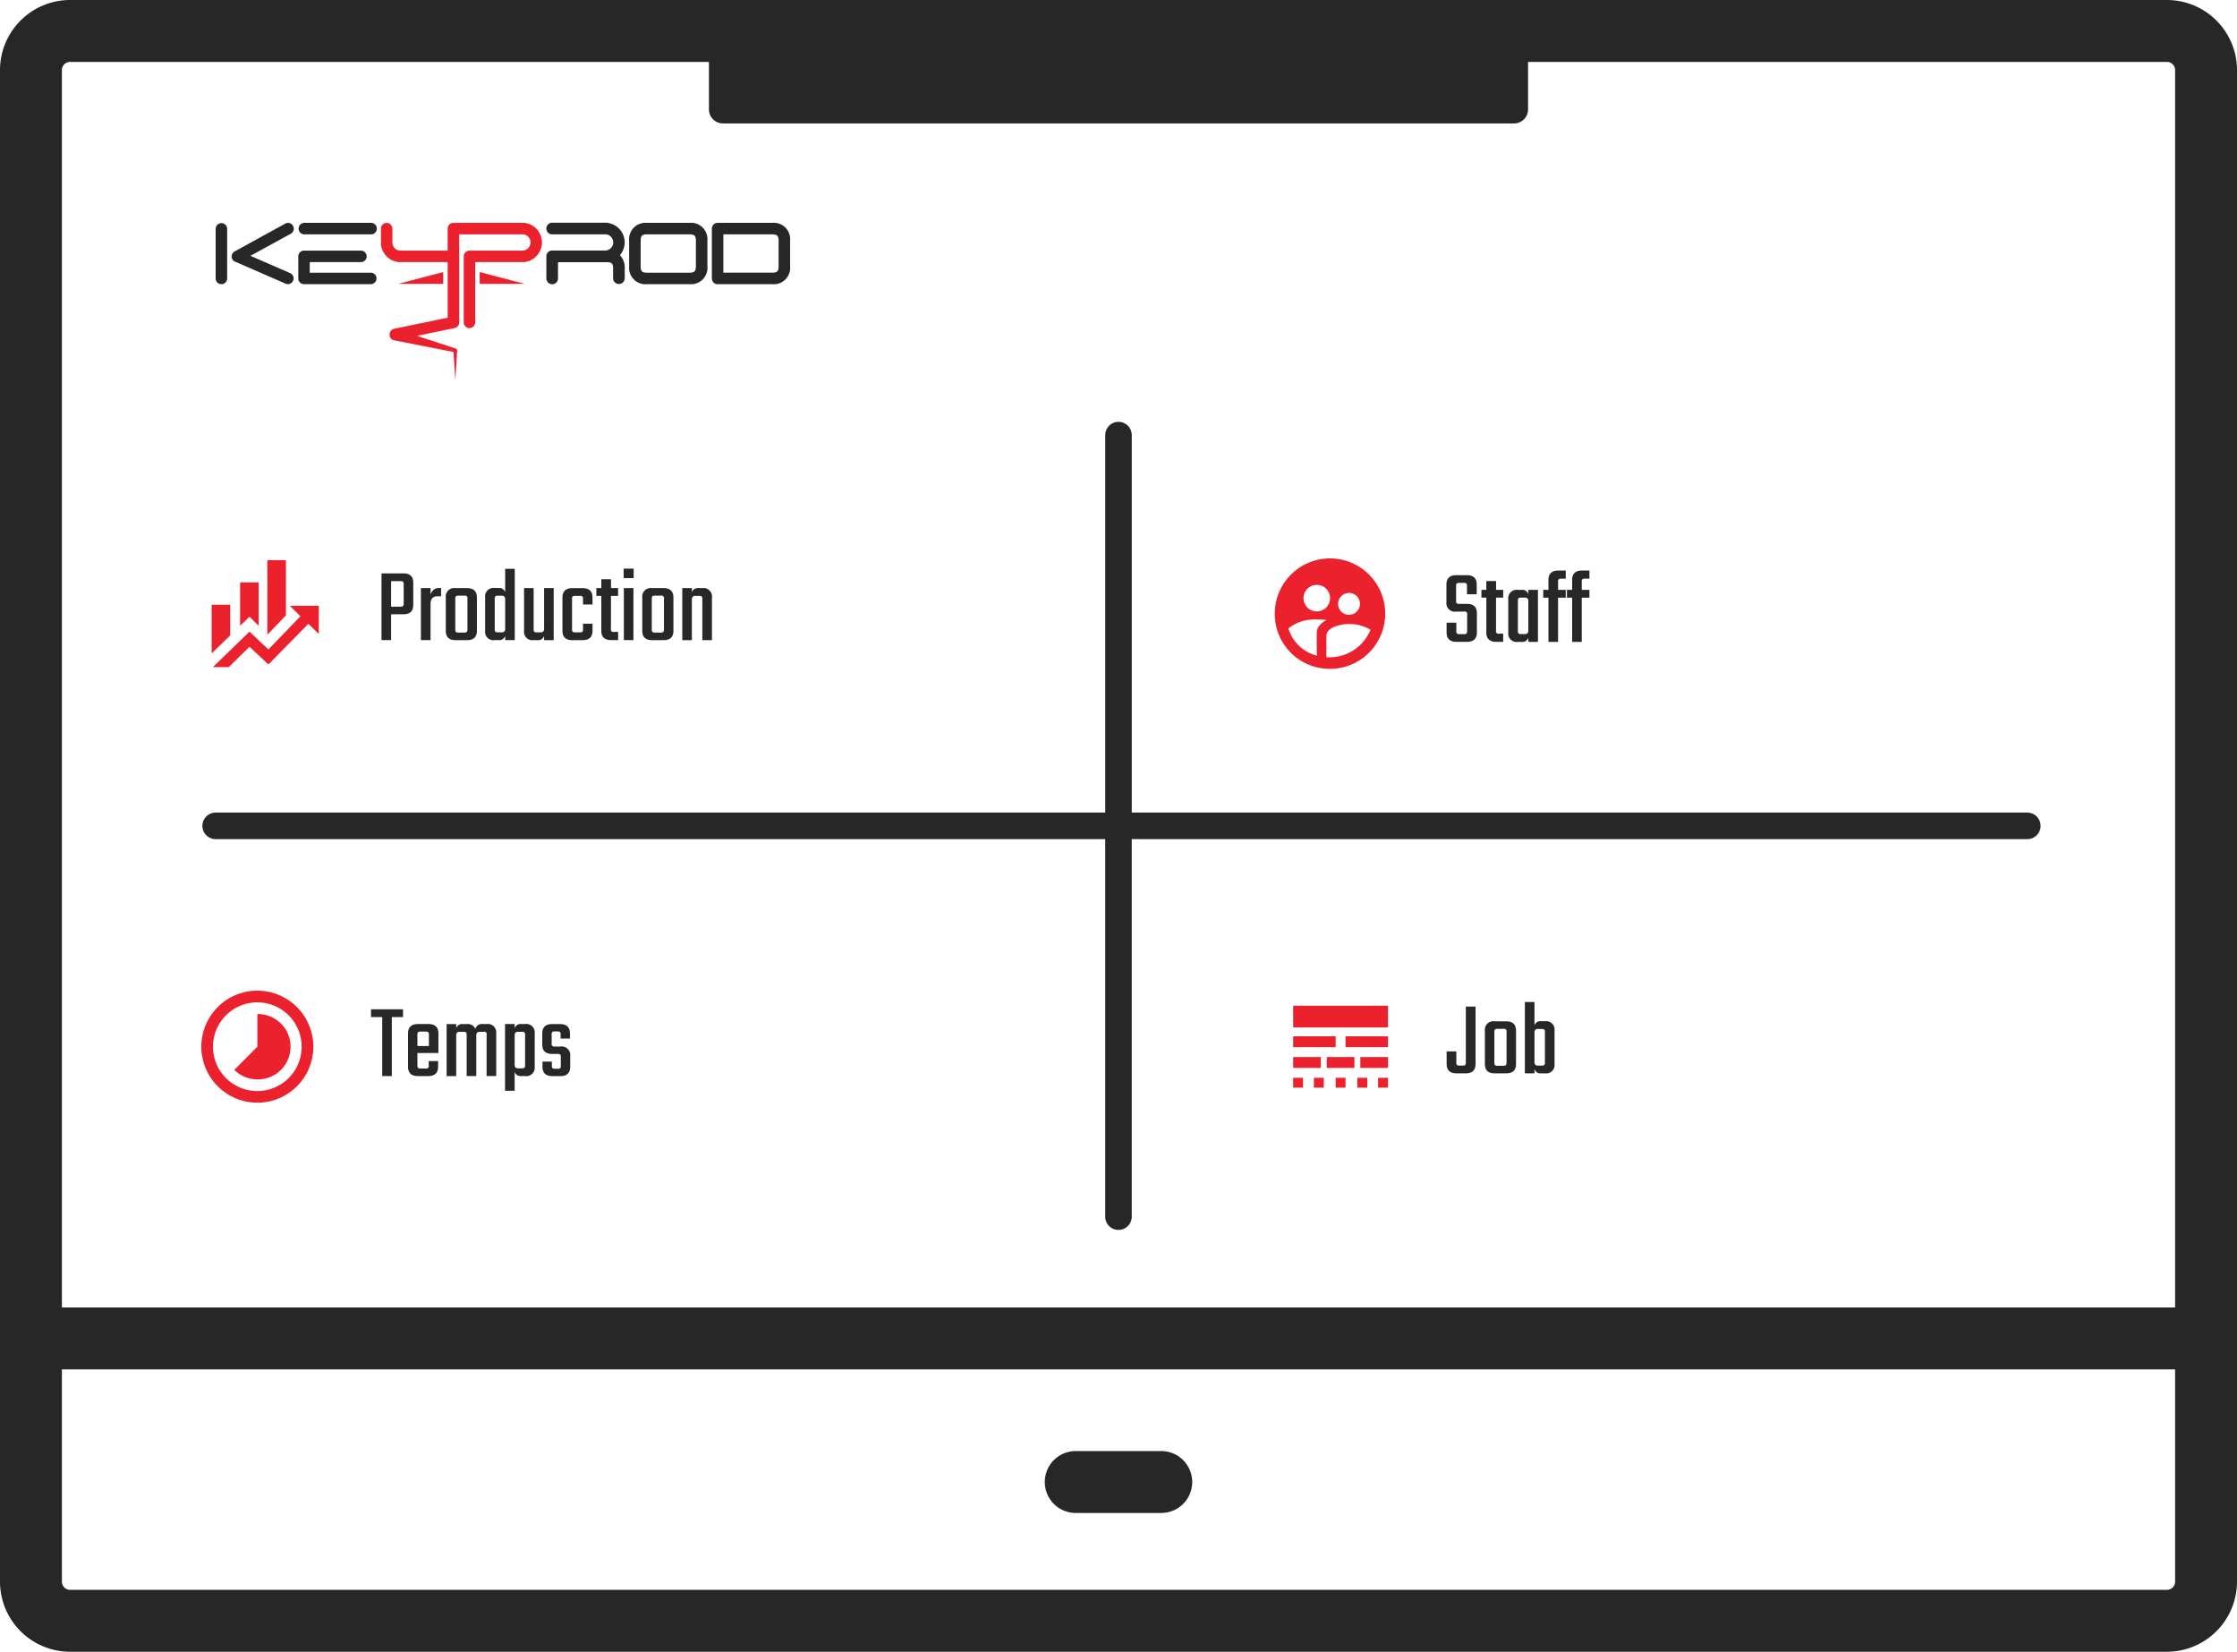 <svg id="Groupe_296" data-name="Groupe 296" xmlns="http://www.w3.org/2000/svg" xmlns:xlink="http://www.w3.org/1999/xlink" width="252.981" height="186.773" viewBox="0 0 252.981 186.773">
  <defs>
    <clipPath id="clip-path">
      <rect id="Rectangle_195" data-name="Rectangle 195" width="252.981" height="186.773" fill="#272727"/>
    </clipPath>
  </defs>
  <g id="Groupe_293" data-name="Groupe 293">
    <g id="Groupe_292" data-name="Groupe 292" clip-path="url(#clip-path)">
      <path id="Tracé_792" data-name="Tracé 792" d="M43.143,64.835h2.472q1.122,0,1.122,1.061V68.4q0,1.061-1.122,1.061H44.229v2.918H43.143Zm2.509,3.4v-2.17a.391.391,0,0,0-.073-.284.447.447,0,0,0-.289-.066H44.229V68.6H45.29a.424.424,0,0,0,.289-.072.417.417,0,0,0,.073-.29" fill="#272727"/>
      <path id="Tracé_793" data-name="Tracé 793" d="M49.643,66.486h.241v.94H49.45q-.759,0-.76.893v4.063H47.6V66.5H48.69v.723a1.111,1.111,0,0,1,.344-.524.9.9,0,0,1,.609-.211" fill="#272727"/>
      <path id="Tracé_794" data-name="Tracé 794" d="M51.524,66.5h1.29q1.121,0,1.121,1.074v3.75q0,1.061-1.121,1.061h-1.29q-1.111,0-1.11-1.061v-3.75a.965.965,0,0,1,1.11-1.074m1.338,4.667V67.716a.291.291,0,0,0-.362-.362h-.663a.389.389,0,0,0-.283.073.441.441,0,0,0-.067.289v3.449a.439.439,0,0,0,.067.289.394.394,0,0,0,.283.073H52.5a.418.418,0,0,0,.289-.073.412.412,0,0,0,.073-.289" fill="#272727"/>
      <path id="Tracé_795" data-name="Tracé 795" d="M57.13,64.315h1.086v8.067H57.13v-.47a.7.7,0,0,1-.747.47h-.434a.948.948,0,0,1-1.085-1.061V67.559a.954.954,0,0,1,1.085-1.073h.434a.7.7,0,0,1,.747.47ZM56.311,71.5h.422a.409.409,0,0,0,.307-.1.469.469,0,0,0,.09-.326V67.788a.471.471,0,0,0-.09-.326.409.409,0,0,0-.307-.1h-.422a.417.417,0,0,0-.29.073.4.4,0,0,0-.072.277v3.436a.4.4,0,0,0,.072.284.452.452,0,0,0,.29.066" fill="#272727"/>
      <path id="Tracé_796" data-name="Tracé 796" d="M61.532,66.5h1.085v5.884H61.532v-.47a.7.7,0,0,1-.748.47H60.35a.948.948,0,0,1-1.085-1.061V66.5H60.35v4.654a.391.391,0,0,0,.073.283.439.439,0,0,0,.289.067h.422a.41.41,0,0,0,.308-.1.474.474,0,0,0,.09-.326Z" fill="#272727"/>
      <path id="Tracé_797" data-name="Tracé 797" d="M67.006,68.355H65.933v-.627a.4.4,0,0,0-.073-.284.45.45,0,0,0-.29-.066h-.518a.447.447,0,0,0-.289.066.4.4,0,0,0-.072.284v3.424a.4.4,0,0,0,.072.284.446.446,0,0,0,.289.066h.518a.45.45,0,0,0,.29-.066.4.4,0,0,0,.073-.284v-.627h1.073v.8q0,1.062-1.134,1.061H64.727q-1.122,0-1.121-1.061v-3.75q0-1.074,1.121-1.073h1.145q1.134,0,1.134,1.073Z" fill="#272727"/>
      <path id="Tracé_798" data-name="Tracé 798" d="M69.9,67.378h-.808V71.1a.276.276,0,0,0,.35.35H69.9v.928h-.771Q68,72.382,68,71.321V67.378H67.44V66.5H68v-1h1.1v1H69.9Z" fill="#272727"/>
      <path id="Tracé_799" data-name="Tracé 799" d="M70.527,64.3h1.134v1.073H70.527Zm1.109,8.079H70.551V66.5h1.085Z" fill="#272727"/>
      <path id="Tracé_800" data-name="Tracé 800" d="M73.747,66.5h1.29q1.12,0,1.121,1.074v3.75q0,1.061-1.121,1.061h-1.29q-1.112,0-1.11-1.061v-3.75a.965.965,0,0,1,1.11-1.074m1.338,4.667V67.716a.291.291,0,0,0-.362-.362H74.06a.389.389,0,0,0-.283.073.441.441,0,0,0-.067.289v3.449a.439.439,0,0,0,.067.289.394.394,0,0,0,.283.073h.663a.418.418,0,0,0,.289-.073.412.412,0,0,0,.073-.289" fill="#272727"/>
      <path id="Tracé_801" data-name="Tracé 801" d="M78.992,66.5h.422a.96.96,0,0,1,1.1,1.073v4.811H79.426V67.729a.392.392,0,0,0-.073-.284.447.447,0,0,0-.289-.066h-.422a.405.405,0,0,0-.307.1.464.464,0,0,0-.091.325v4.582H77.159V66.5h1.085v.47a.7.7,0,0,1,.748-.47" fill="#272727"/>
    </g>
  </g>
  <path id="Tracé_802" data-name="Tracé 802" d="M45.577,114.128v.88H44.311v6.668H43.225v-6.668H41.96v-.88Z" fill="#272727"/>
  <g id="Groupe_295" data-name="Groupe 295">
    <g id="Groupe_294" data-name="Groupe 294" clip-path="url(#clip-path)">
      <path id="Tracé_803" data-name="Tracé 803" d="M47.266,115.792h1.181q1.134,0,1.133,1.073v2.207H47.205v1.4a.4.4,0,0,0,.072.278.422.422,0,0,0,.289.072h.555a.289.289,0,0,0,.362-.361v-.483h1.061v.639q0,1.062-1.121,1.061H47.266q-1.122,0-1.123-1.061v-3.75q0-1.072,1.123-1.073m-.061,2.484h1.3V117a.427.427,0,0,0-.066-.278.4.4,0,0,0-.283-.072h-.592a.422.422,0,0,0-.289.072.4.4,0,0,0-.072.278Z" fill="#272727"/>
      <path id="Tracé_804" data-name="Tracé 804" d="M54.608,115.792h.422a.954.954,0,0,1,1.086,1.073v4.811H55.03v-4.654a.276.276,0,0,0-.35-.35h-.433c-.258,0-.386.141-.386.422v4.582H52.775v-4.654a.393.393,0,0,0-.072-.284.448.448,0,0,0-.289-.066h-.422a.408.408,0,0,0-.308.1.469.469,0,0,0-.091.325v4.582H50.508v-5.884h1.085v.47a.7.7,0,0,1,.748-.47h.422a.967.967,0,0,1,1,.542.757.757,0,0,1,.844-.542" fill="#272727"/>
      <path id="Tracé_805" data-name="Tracé 805" d="M58.948,115.792h.422a.959.959,0,0,1,1.1,1.073v3.75a.955.955,0,0,1-1.1,1.061h-.422a.7.7,0,0,1-.747-.47v2.134H57.115v-7.548H58.2v.47a.7.7,0,0,1,.747-.47m.435,4.654v-3.424a.391.391,0,0,0-.073-.284.447.447,0,0,0-.289-.066H58.6a.412.412,0,0,0-.308.1.474.474,0,0,0-.09.326v3.28a.47.47,0,0,0,.09.325.408.408,0,0,0,.308.1h.422a.439.439,0,0,0,.289-.067.388.388,0,0,0,.073-.283" fill="#272727"/>
      <path id="Tracé_806" data-name="Tracé 806" d="M63.422,120.5v-.977a.393.393,0,0,0-.072-.283.451.451,0,0,0-.29-.067h-.615q-1.122,0-1.121-1.061v-1.241q0-1.074,1.121-1.074h.88q1.134,0,1.134,1.074v.566H63.4v-.458a.388.388,0,0,0-.073-.283.439.439,0,0,0-.289-.067h-.289a.443.443,0,0,0-.29.067.393.393,0,0,0-.072.283v1.013a.393.393,0,0,0,.072.283.45.45,0,0,0,.29.066h.627a.965.965,0,0,1,1.109,1.074v1.206q0,1.061-1.122,1.061h-.892q-1.121,0-1.121-1.061v-.579h1.061v.458a.388.388,0,0,0,.073.283.438.438,0,0,0,.289.067h.289a.445.445,0,0,0,.29-.067.393.393,0,0,0,.072-.283" fill="#272727"/>
      <path id="Tracé_807" data-name="Tracé 807" d="M165.917,71.352V69.507a.275.275,0,0,0-.35-.349h-.892a.959.959,0,0,1-1.1-1.074V66.1q0-1.062,1.121-1.061h1.183Q167,65.034,167,66.1V67.2h-1.1v-.94a.391.391,0,0,0-.073-.284.448.448,0,0,0-.289-.066h-.507a.448.448,0,0,0-.289.066.391.391,0,0,0-.073.284v1.675a.391.391,0,0,0,.073.284.448.448,0,0,0,.289.066h.88c.741,0,1.109.354,1.109,1.062v2.17q0,1.06-1.133,1.061h-1.168q-1.122,0-1.123-1.061V70.412h1.1v.94a.4.4,0,0,0,.072.283.445.445,0,0,0,.29.067h.506a.421.421,0,0,0,.285-.067.426.426,0,0,0,.065-.283" fill="#272727"/>
      <path id="Tracé_808" data-name="Tracé 808" d="M169.994,67.578h-.809V71.3a.277.277,0,0,0,.351.35h.458v.928h-.772q-1.134,0-1.133-1.061V67.578h-.555V66.7h.555v-1h1.1v1h.809Z" fill="#272727"/>
      <path id="Tracé_809" data-name="Tracé 809" d="M172.839,66.7h1.085v5.884h-1.085v-.47a.7.7,0,0,1-.748.47h-.434a.948.948,0,0,1-1.085-1.061v-3.75a.954.954,0,0,1,1.085-1.073h.434a.7.7,0,0,1,.748.47Zm-.82,5h.422a.409.409,0,0,0,.307-.1.469.469,0,0,0,.091-.326V68a.466.466,0,0,0-.091-.325.4.4,0,0,0-.307-.1h-.422a.452.452,0,0,0-.29.066.4.4,0,0,0-.072.284v3.424a.4.4,0,0,0,.072.284.452.452,0,0,0,.29.066" fill="#272727"/>
      <path id="Tracé_810" data-name="Tracé 810" d="M177.071,65.432h-.506a.45.45,0,0,0-.29.066.4.4,0,0,0-.072.284V66.7h.868v.88H176.2v5h-1.086v-5h-.59V66.7h.59V65.577q0-1.061,1.122-1.062h.832Z" fill="#272727"/>
      <path id="Tracé_811" data-name="Tracé 811" d="M179.748,65.432h-.506a.45.45,0,0,0-.29.066.4.4,0,0,0-.072.284V66.7h.868v.88h-.868v5h-1.086v-5h-.59V66.7h.59V65.577q0-1.061,1.122-1.062h.832Z" fill="#272727"/>
      <path id="Tracé_812" data-name="Tracé 812" d="M161.322,118.886h1.1v1.254a.4.4,0,0,0,.072.283.439.439,0,0,0,.289.067h.35a.445.445,0,0,0,.29-.067.4.4,0,0,0,.072-.283v-6.318h1.1v6.487q0,1.061-1.122,1.061h-1.024q-1.122,0-1.122-1.061Z" transform="translate(2.274)" fill="#272727"/>
      <path id="Tracé_813" data-name="Tracé 813" d="M166.76,115.485h1.29q1.122,0,1.122,1.074v3.75q0,1.061-1.122,1.061h-1.29q-1.11,0-1.109-1.061v-3.75a.965.965,0,0,1,1.109-1.074m1.339,4.667V116.7a.291.291,0,0,0-.362-.362h-.663a.391.391,0,0,0-.284.073.448.448,0,0,0-.066.289v3.449a.447.447,0,0,0,.066.289.4.4,0,0,0,.284.073h.663a.419.419,0,0,0,.289-.073.412.412,0,0,0,.073-.289" transform="translate(2.274)" fill="#272727"/>
      <path id="Tracé_814" data-name="Tracé 814" d="M172.006,115.473h.422a.96.96,0,0,1,1.1,1.074v3.762a.954.954,0,0,1-1.1,1.061h-.422a.7.7,0,0,1-.748-.47v.47h-1.085V113.3h1.085v2.641a.7.7,0,0,1,.748-.471m.434,4.667V116.7a.4.4,0,0,0-.072-.277.423.423,0,0,0-.29-.072h-.422a.407.407,0,0,0-.307.1.474.474,0,0,0-.091.326v3.292a.469.469,0,0,0,.091.325.4.4,0,0,0,.307.1h.422a.445.445,0,0,0,.29-.067.393.393,0,0,0,.072-.283" transform="translate(2.274)" fill="#272727"/>
      <path id="Tracé_815" data-name="Tracé 815" d="M245.057,0H7.923A7.932,7.932,0,0,0,0,7.923V178.849a7.933,7.933,0,0,0,7.923,7.924H245.057a7.933,7.933,0,0,0,7.924-7.924V7.923A7.933,7.933,0,0,0,245.057,0M7.923,7h72.25v5.369a1.587,1.587,0,0,0,1.587,1.587h89.461a1.586,1.586,0,0,0,1.586-1.587V7h72.25a.925.925,0,0,1,.924.923V147.844H7V7.923A.924.924,0,0,1,7.923,7M245.057,179.773H7.923A.925.925,0,0,1,7,178.849V154.844H245.981v24.005a.926.926,0,0,1-.924.924" fill="#272727"/>
      <path id="Tracé_816" data-name="Tracé 816" d="M131.328,164.08h-9.674a3.5,3.5,0,1,0,0,7h9.674a3.5,3.5,0,0,0,0-7" fill="#272727"/>
      <path id="Tracé_817" data-name="Tracé 817" d="M24.387,94.886h100.6v42.688a1.5,1.5,0,0,0,3,0V94.886H229.267a1.5,1.5,0,1,0,0-3H127.99V49.2a1.5,1.5,0,1,0-3,0V91.886H24.387a1.5,1.5,0,0,0,0,3" fill="#272727"/>
      <path id="Tracé_818" data-name="Tracé 818" d="M45.018,32.1h5.1V30.767Z" fill="#eb212e"/>
      <path id="Tracé_819" data-name="Tracé 819" d="M54.246,32.1h5.1l-5.1-1.335Z" fill="#eb212e"/>
      <path id="Tracé_820" data-name="Tracé 820" d="M43.73,28.99a2.144,2.144,0,0,0,1.286.633,1.816,1.816,0,0,0,.241.016h5.372v6.284L44.58,37.175a.649.649,0,0,0-.517.657.619.619,0,0,0,.517.651L51.289,39.8l.2,3.226.213-3.4a.2.2,0,0,0-.134-.2c-.018-.006-2.48-.816-4.4-1.452l4.234-.876a.618.618,0,0,0,.159-.052.626.626,0,0,0,.226-.178.65.65,0,0,0,.127-.253.674.674,0,0,0,.019-.169V26.5l7.188,0a.678.678,0,0,1,.077,0,.925.925,0,0,1,0,1.832.648.648,0,0,1-.076.006H53.092a.65.65,0,0,0-.651.649v7.465a.65.65,0,1,0,1.3,0V29.639h5.376a1.846,1.846,0,0,0,.236-.015,2.226,2.226,0,0,0,0-4.414,2.08,2.08,0,0,0-.237-.015l-7.839.006a.65.65,0,0,0-.65.65v2.488H45.257a.565.565,0,0,1-.078-.006.918.918,0,0,1-.8-.874V25.851a.65.65,0,0,0-1.3,0v1.623a2.164,2.164,0,0,0,.648,1.516" fill="#eb212e"/>
      <path id="Tracé_821" data-name="Tracé 821" d="M73.165,32.134h4.818A1.851,1.851,0,0,0,80,30.12V27.211A1.852,1.852,0,0,0,77.983,25.2H73.165a1.852,1.852,0,0,0-2.015,2.015V30.12a1.851,1.851,0,0,0,2.015,2.014m-.714-4.923c0-.547.167-.714.714-.714h4.818c.547,0,.714.167.714.714V30.12c0,.547-.167.714-.714.714H73.165c-.547,0-.714-.167-.714-.714Z" fill="#272727"/>
      <path id="Tracé_822" data-name="Tracé 822" d="M62.446,32.142a.659.659,0,0,0,.659-.659V29.647h5.524c.547,0,.705.159.705.706v1.126a.659.659,0,0,0,1.317,0V30.353a2.025,2.025,0,0,0-.547-1.5,2.216,2.216,0,0,0-1.212-3.615.662.662,0,0,0-.263-.055H62.446a.658.658,0,1,0,0,1.317h6.085a.861.861,0,0,1,.542.257.916.916,0,0,1-.561,1.568H62.446a.659.659,0,0,0-.659.659v2.494a.659.659,0,0,0,.659.659" fill="#272727"/>
      <path id="Tracé_823" data-name="Tracé 823" d="M81.155,32.134h6.183a1.851,1.851,0,0,0,2.015-2.014V27.211A1.851,1.851,0,0,0,87.338,25.2H81.155a.65.65,0,0,0-.65.651v5.637a.65.65,0,0,0,.65.65m.651-5.637h5.532c.547,0,.714.167.714.714V30.12c0,.547-.167.713-.714.713H81.806Z" fill="#272727"/>
      <path id="Tracé_824" data-name="Tracé 824" d="M34.382,32.134h7.547a.65.65,0,1,0,0-1.3h-6.9V29.639h5.786a.65.65,0,1,0,0-1.3H34.382a.65.65,0,0,0-.65.65v2.495a.65.65,0,0,0,.65.65" fill="#272727"/>
      <path id="Tracé_825" data-name="Tracé 825" d="M34.382,26.5h7.547a.651.651,0,1,0,0-1.3H34.382a.651.651,0,0,0,0,1.3" fill="#272727"/>
      <path id="Tracé_826" data-name="Tracé 826" d="M26.586,29.585l5.73,2.5a.651.651,0,0,0,.519-1.193l-4.514-1.966,4.567-2.5a.65.65,0,0,0-.626-1.14l-5.729,3.142a.651.651,0,0,0,.053,1.167" fill="#272727"/>
      <path id="Tracé_827" data-name="Tracé 827" d="M25.038,32.134a.65.65,0,0,0,.65-.65V25.846a.651.651,0,0,0-1.3,0v5.638a.651.651,0,0,0,.651.65" fill="#272727"/>
      <path id="Tracé_828" data-name="Tracé 828" d="M25.875,75.434l2.341-2.3,2.14,2,4.521-4.6,1.18,1.159V68.5H32.776l1.2,1.18-3.62,3.758-2.14-2.019-4.141,4.018Z" fill="#eb212e"/>
      <path id="Tracé_829" data-name="Tracé 829" d="M32.336,63.339h-2.1v8.4h.038l2.062-2.162Z" fill="#eb212e"/>
      <path id="Tracé_830" data-name="Tracé 830" d="M29.255,70.767V65.858h-2.1v4.906l1.06-1.028Z" fill="#eb212e"/>
      <path id="Tracé_831" data-name="Tracé 831" d="M26.035,71.851V68.378h-2.1v5.456h.053Z" fill="#eb212e"/>
      <path id="Tracé_832" data-name="Tracé 832" d="M29.106,124.688h0a6.333,6.333,0,1,0-6.336-6.331v0a6.33,6.33,0,0,0,6.333,6.328m0-11.342h0a5.014,5.014,0,1,1-5.016,5.011,5.013,5.013,0,0,1,5.016-5.011" fill="#eb212e"/>
      <path id="Tracé_833" data-name="Tracé 833" d="M29.106,122.052a3.694,3.694,0,1,0,0-7.387v3.692L26.5,120.976v0a3.693,3.693,0,0,0,2.6,1.074" fill="#eb212e"/>
      <path id="Tracé_834" data-name="Tracé 834" d="M150.415,75.632a6.244,6.244,0,1,0-6.249-6.24,6.208,6.208,0,0,0,6.249,6.24m2.147-8.586a1.236,1.236,0,1,1-1.236,1.236,1.238,1.238,0,0,1,1.236-1.236m-1.575,3.8a4.678,4.678,0,0,1,1.553-.284,4.617,4.617,0,0,1,2.45.65A5,5,0,0,1,150,74.31V71.925c0-.58.535-.91.984-1.082m-2.068-4.707a1.5,1.5,0,1,1-1.5,1.5,1.5,1.5,0,0,1,1.5-1.5m-.027,3.915c.412,0,.815.026,1.152.053a2.531,2.531,0,0,0-.824.631,1.3,1.3,0,0,0-.3.778c-.018.484-.005,2.107,0,2.594v.029a4.5,4.5,0,0,1-3.209-3.079,4.713,4.713,0,0,1,3.182-1.006" fill="#eb212e"/>
      <g id="Groupe_426" data-name="Groupe 426" transform="translate(2.274)">
        <rect id="Rectangle_196" data-name="Rectangle 196" width="1.117" height="1.117" transform="translate(146.316 121.873)" fill="#eb212e"/>
        <rect id="Rectangle_197" data-name="Rectangle 197" width="1.117" height="1.117" transform="translate(148.774 121.873)" fill="#eb212e"/>
        <rect id="Rectangle_198" data-name="Rectangle 198" width="4.803" height="1.229" transform="translate(143.971 117.182)" fill="#eb212e"/>
        <rect id="Rectangle_199" data-name="Rectangle 199" width="3.127" height="1.229" transform="translate(143.971 119.527)" fill="#eb212e"/>
        <rect id="Rectangle_200" data-name="Rectangle 200" width="1.117" height="1.117" transform="translate(143.971 121.873)" fill="#eb212e"/>
        <rect id="Rectangle_201" data-name="Rectangle 201" width="3.129" height="1.229" transform="translate(151.564 119.527)" fill="#eb212e"/>
        <rect id="Rectangle_202" data-name="Rectangle 202" width="4.804" height="1.229" transform="translate(149.889 117.182)" fill="#eb212e"/>
        <rect id="Rectangle_203" data-name="Rectangle 203" width="10.723" height="2.457" transform="translate(143.971 113.72)" fill="#eb212e"/>
        <rect id="Rectangle_204" data-name="Rectangle 204" width="3.127" height="1.229" transform="translate(147.769 119.527)" fill="#eb212e"/>
        <rect id="Rectangle_205" data-name="Rectangle 205" width="1.12" height="1.117" transform="translate(153.574 121.873)" fill="#eb212e"/>
        <rect id="Rectangle_206" data-name="Rectangle 206" width="1.117" height="1.117" transform="translate(151.23 121.873)" fill="#eb212e"/>
      </g>
    </g>
  </g>
</svg>

